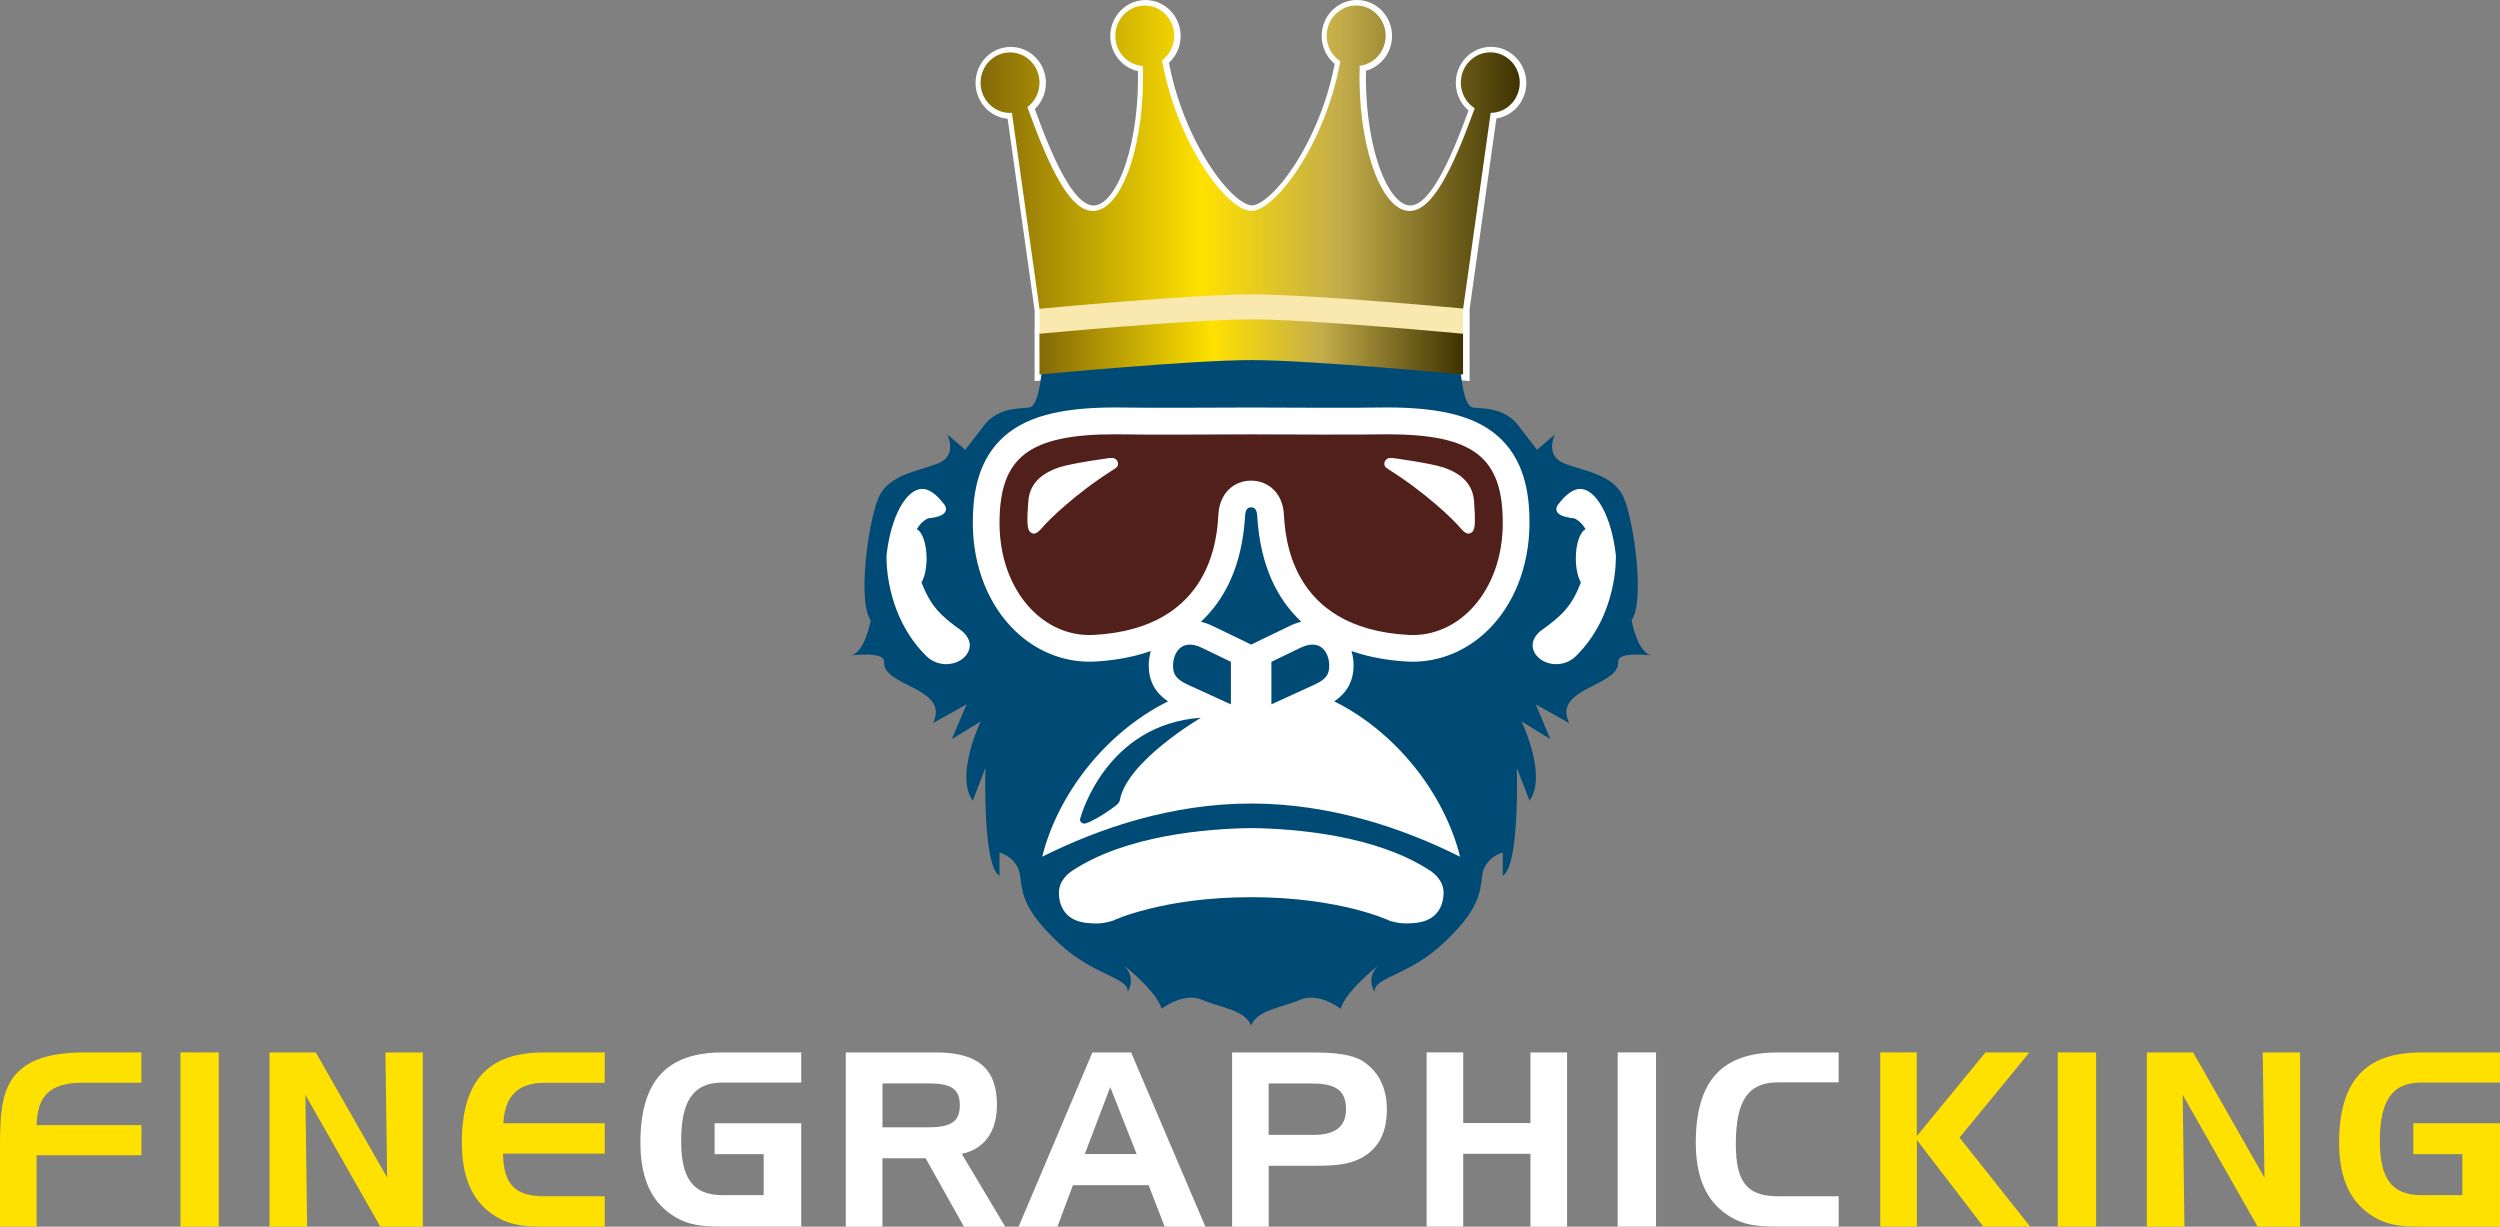 <?xml version="1.0" encoding="UTF-8"?>
<!-- Generator: Adobe Illustrator 26.3.1, SVG Export Plug-In . SVG Version: 6.00 Build 0)  -->
<svg xmlns="http://www.w3.org/2000/svg" xmlns:xlink="http://www.w3.org/1999/xlink" version="1.1" id="Laag_1" x="0px" y="0px" viewBox="0 0 436.98 214.41" style="enable-background:new 0 0 436.98 214.41;" xml:space="preserve">
<rect x="0" y="0" width="436.98" height="214.41" fill="#808080" stroke="none"/>
<style type="text/css">
	.st0{fill:#FFFFFF;stroke:#FFFFFF;stroke-width:2;stroke-miterlimit:10;}
	.st1{fill:#FFFFFF;}
	.st2{fill:#004B75;}
	.st3{fill:#51201B;}
	.st4{fill:#F9E9AE;}
	.st5{fill:url(#SVGID_1_);}
	.st6{fill:url(#SVGID_00000062180707903702015550000017173133520366711183_);}
	.st7{fill:#FFE100;}
</style>
<path class="st0" d="M260.61,9.19c-2.84,0-5.15,2.37-5.15,5.29c0,1.9,0.97,3.55,2.43,4.49c-3.9,10.73-7.65,18.67-11.96,17.89  c-4.78-0.86-8.57-12.19-8.15-25.32c2.55-0.31,4.54-2.54,4.54-5.25c0-2.92-2.31-5.29-5.15-5.29s-5.15,2.37-5.15,5.29  c0,1.87,0.94,3.51,2.37,4.45c-2.53,14.28-11.3,26.16-15.56,26.16c-4.27,0-13.07-11.97-15.59-26.32c1.29-0.96,2.13-2.52,2.13-4.28  c0-2.92-2.31-5.29-5.15-5.29s-5.15,2.37-5.15,5.29c0,2.81,2.13,5.1,4.82,5.27c0.41,13.12-3.37,24.43-8.15,25.29  c-4.34,0.79-8.13-7.26-12.04-18.1c1.28-0.96,2.12-2.51,2.12-4.27c0-2.92-2.31-5.29-5.15-5.29s-5.15,2.37-5.15,5.29  s2.31,5.29,5.15,5.29c0.11,0,0.22-0.01,0.33-0.02l4.82,34.25c0,0,0.02,0,0.03,0l0.01,4.38h-0.02v7.12c0,0,26.53-2.52,37.02-2.52  s37.02,2.52,37.02,2.52v-4.82v-2.3v-4.44l4.8-34.17c2.82-0.02,5.11-2.38,5.11-5.29C265.76,11.56,263.45,9.19,260.61,9.19z"></path>
<polygon class="st1" points="218.69,67.24 187.49,68.7 177.38,73.08 169.5,81.12 161.06,83.56 154.95,86.66 152.78,99.63   154.95,112.56 161.06,119.44 169.5,120.58 174.71,119.44 178.11,141.29 181.69,153.07 187.49,162.48 196.7,166.38 247.29,164.91   255.73,156.63 257.81,144.74 264.83,119.44 272.87,119.44 281.4,111.01 284.32,99.63 282.44,88.68 275.16,83.56 267.88,82.09   264.34,75.91 259.47,72.59 247.78,68.7 "></polygon>
<path class="st2" d="M210.1,113.24c-3.79-1.82-5.05,1.17-5.06,3.08c-0.01,1.38,0.39,2.38,2.61,3.37c1.55,0.69,7.5,3.43,7.5,3.43  v-7.44C215.15,115.68,213.23,114.74,210.1,113.24z"></path>
<g>
	<g>
		<path class="st2" d="M225.45,109.4L225.45,109.4c0.71-0.34,1.38-0.58,2.01-0.73c-4.07-3.79-7.14-9.55-7.7-18.3l-0.02-0.3    c-0.09-1.34-0.74-1.39-1.05-1.4l0,0l0,0l0,0l0,0c-0.31,0-0.96,0.06-1.05,1.4l-0.02,0.3c-0.56,8.74-3.64,14.51-7.7,18.3    c0.63,0.16,1.3,0.39,2.01,0.73l0,0c3.15,1.51,5.08,2.45,5.08,2.45l1.68,0.82l0,0l0,0l0,0l0,0l1.68-0.82    C220.37,111.85,222.3,110.91,225.45,109.4z"></path>
		<path class="st2" d="M285.19,108.42c2.37-3.39,0.4-17.38-1.39-21.47c-1.78-4.09-7.12-4.62-10.49-6c-3.36-1.39-1.5-5.04-1.5-5.04    l-3.15,2.71l-3.54-4.59c-2.46-2.77-5.66-2.57-7.64-2.79c-1.98-0.21-2.32-8.1-2.32-8.1l-36.47-3.54l0,0l0,0l0,0l0,0l-36.47,3.54    c0,0-0.35,7.88-2.32,8.1c-1.98,0.21-5.18,0.02-7.64,2.79l-3.54,4.59l-3.15-2.71c0,0,1.87,3.66-1.5,5.04    c-3.36,1.39-8.71,1.92-10.49,6c-1.78,4.09-3.76,18.08-1.39,21.47c0,0-0.99,5.77-3.56,6.16c0,0,6.03-0.82,5.9,1.09    c-0.31,4.37,11.58,4.47,8.56,10.72l5.86-3.28l-2.58,6.1l5.05-3.11c0,0-4.55,9.5-1.39,13.85l2.22-5.74c0,0-0.54,17.19,2.46,18.87    v-4.06c0,0,3.2,0.8,3.6,4.06c0.4,3.26,0.67,6.03,6.76,11.77c6.1,5.74,12.23,5.94,12.03,8.51c0,0,1.61-2.21-0.55-4.55    c2.21,1.82,5.81,5.09,6.49,7.52c0,0,3.82-2.97,7.05-1.58c3.24,1.39,7.62,1.78,8.6,4.55l0,0l0,0l0,0l0,0    c0.97-2.77,5.36-3.17,8.6-4.55c3.24-1.39,7.05,1.58,7.05,1.58c0.68-2.43,4.27-5.7,6.49-7.52c-2.16,2.34-0.55,4.55-0.55,4.55    c-0.2-2.57,5.94-2.77,12.03-8.51c6.1-5.74,6.37-8.51,6.76-11.77c0.4-3.26,3.6-4.06,3.6-4.06v4.06c3-1.68,2.46-18.87,2.46-18.87    l2.22,5.74c3.17-4.35-1.39-13.85-1.39-13.85l5.05,3.11l-2.58-6.1l5.86,3.28c-3.02-6.25,8.86-6.35,8.56-10.72    c-0.13-1.91,5.9-1.09,5.9-1.09C286.18,114.18,285.19,108.42,285.19,108.42z M165.34,116.09c-0.38,0-2.03-0.07-3.34-1.34    c-7.54-7.36-7.04-17.68-7.04-17.68c0.76-6.93,3.49-11.53,6.15-11.61c1.79-0.06,3.33,1.93,4,2.79c0,0,1.5,1.95-2.88,2.35    c0,0-1.18,0.45-1.98,1.91c0.97,0.45,1.71,2.55,1.71,5.08c0,1.75-0.35,3.29-0.89,4.23c1.62,4.13,3.26,5.76,7.05,8.46    c0.03,0.02,0.06,0.05,0.11,0.09c0.36,0.32,1.28,1.22,1.28,2.39C169.5,114.6,167.64,116.09,165.34,116.09z M251.09,159.64    c-1.4,1.59-3.43,1.69-4.75,1.76c-0.61,0.03-1.88,0.04-3.46-0.47c0,0-8.58-4.11-24.18-4.11l0,0c-15.61,0-24.18,4.11-24.18,4.11    c-1.58,0.51-2.86,0.51-3.46,0.47c-1.32-0.07-3.35-0.17-4.75-1.76c-0.84-0.95-1.22-2.21-1.22-3.6c0-2.11,1.67-3.4,2.3-3.82    c9.43-6.25,23.61-7.37,31.32-7.48c7.71,0.11,21.88,1.23,31.32,7.48c0.63,0.42,2.3,1.71,2.3,3.82    C252.31,157.43,251.93,158.69,251.09,159.64z M259.81,110.4c-3.61,3.41-8.15,5.26-12.88,5.26c-0.32,0-0.64-0.01-0.96-0.03    c-2.84-0.15-6.29-0.63-9.74-1.83c0.25,0.85,0.36,1.7,0.36,2.47c0.01,2.72-1.1,4.8-3.38,6.32c10.93,5.42,19.3,16.27,22,27.16    c-10.14-5.08-22.8-9.3-36.52-9.3v0.6v-0.6c-13.73,0-26.38,4.22-36.52,9.3c2.7-10.89,11.07-21.75,22-27.16    c-2.28-1.51-3.39-3.59-3.38-6.32c0-0.77,0.12-1.62,0.36-2.47c-3.45,1.2-6.91,1.68-9.74,1.83c-0.32,0.02-0.64,0.03-0.96,0.03    c-4.73,0-9.27-1.85-12.88-5.26c-4.77-4.51-7.51-11.39-7.53-18.89c-0.01-4.19,0.48-10.25,4.82-14.61    c3.92-3.93,10.1-5.68,20.05-5.68h0.1c4.63,0.1,19.32,0.03,23.68,0.01c4.36,0.02,19.05,0.09,23.68-0.01h0.1    c9.95,0,16.14,1.75,20.05,5.68c4.34,4.35,4.83,10.42,4.82,14.61C267.32,99.01,264.58,105.9,259.81,110.4z M275.39,114.75    c-1.31,1.27-2.96,1.34-3.34,1.34c-2.3,0-4.16-1.49-4.16-3.33c0-1.17,0.92-2.07,1.28-2.39c0.04-0.04,0.08-0.07,0.11-0.09    c3.8-2.7,5.43-4.33,7.05-8.46c-0.54-0.94-0.89-2.48-0.89-4.23c0-2.53,0.73-4.63,1.71-5.08c-0.8-1.46-1.98-1.91-1.98-1.91    c-4.39-0.4-2.88-2.35-2.88-2.35c0.67-0.86,2.22-2.85,4-2.79c2.66,0.08,5.39,4.69,6.15,11.61    C282.43,97.07,282.93,107.39,275.39,114.75z"></path>
		<path class="st2" d="M227.29,113.24c-3.14,1.5-5.06,2.44-5.06,2.44v7.43c0,0,5.96-2.74,7.5-3.43c2.23-0.99,2.62-1.98,2.61-3.37    C232.34,114.4,231.08,111.42,227.29,113.24z"></path>
	</g>
</g>
<path class="st3" d="M242.47,75.91c-4.71,0.1-19.38,0.03-23.78,0.01c-4.4,0.02-19.07,0.1-23.78-0.01c-15.23,0-20.23,4.1-20.2,15.6  c0.03,11.63,7.53,19.95,16.45,19.47c21.13-1.12,21.58-17.79,21.82-21.23c0.24-3.42,2.55-5.73,5.71-5.74  c3.15,0.02,5.47,2.32,5.71,5.74c0.24,3.44,0.69,20.11,21.82,21.23c8.92,0.47,16.42-7.85,16.45-19.47  C262.7,80.01,257.7,75.91,242.47,75.91z"></path>
<polygon class="st4" points="255.73,45.19 181.69,45.19 181.71,60.66 255.73,60.64 "></polygon>
<linearGradient id="SVGID_1_" gradientUnits="userSpaceOnUse" x1="181.69" y1="564.61" x2="255.73" y2="564.61" gradientTransform="matrix(1 0 0 -1 0 625.25)">
	<stop offset="0" style="stop-color:#836908"></stop>
	<stop offset="0.409" style="stop-color:#FFE100"></stop>
	<stop offset="0.665" style="stop-color:#C4AD4B"></stop>
	<stop offset="1" style="stop-color:#3E3200"></stop>
</linearGradient>
<path class="st5" d="M255.73,65.46c0,0-26.53-2.52-37.02-2.52s-37.02,2.52-37.02,2.52v-7.12c0,0,26.53-2.52,37.02-2.52  s37.02,2.52,37.02,2.52V65.46z"></path>
<linearGradient id="SVGID_00000018957649798733409860000001585179668083937679_" gradientUnits="userSpaceOnUse" x1="171.4" y1="597.785" x2="265.64" y2="597.785" gradientTransform="matrix(1 0 0 -1 0 625.25)">
	<stop offset="0" style="stop-color:#836908"></stop>
	<stop offset="0.409" style="stop-color:#FFE100"></stop>
	<stop offset="0.665" style="stop-color:#C4AD4B"></stop>
	<stop offset="1" style="stop-color:#3E3200"></stop>
</linearGradient>
<path style="fill:url(#SVGID_00000018957649798733409860000001585179668083937679_);" d="M265.64,14.44c0-2.92-2.31-5.29-5.15-5.29  c-2.84,0-5.15,2.37-5.15,5.29c0,1.9,0.97,3.55,2.43,4.49c-3.9,10.73-7.65,18.67-11.96,17.89c-4.78-0.87-8.57-12.19-8.15-25.32  c2.55-0.31,4.54-2.54,4.54-5.25c0-2.92-2.31-5.29-5.15-5.29s-5.15,2.37-5.15,5.29c0,1.87,0.94,3.51,2.37,4.45  c-2.53,14.28-11.3,26.16-15.56,26.16s-13.07-11.97-15.59-26.32c1.29-0.96,2.13-2.52,2.13-4.28c0-2.92-2.31-5.29-5.15-5.29  s-5.15,2.37-5.15,5.29c0,2.81,2.13,5.1,4.82,5.27c0.41,13.12-3.37,24.43-8.15,25.29c-4.34,0.79-8.13-7.26-12.04-18.1  c1.28-0.96,2.12-2.51,2.12-4.27c0-2.92-2.31-5.29-5.15-5.29s-5.15,2.37-5.15,5.29s2.31,5.29,5.15,5.29c0.11,0,0.22-0.01,0.33-0.02  l4.82,34.25c0,0,26.53-2.52,37.02-2.52s37.03,2.48,37.03,2.48l4.81-34.2C263.36,19.71,265.64,17.35,265.64,14.44z"></path>
<path class="st1" d="M182.2,92.2c1.17-1.4,6.01-6.09,12.49-10.16c0.48-0.32,0.73-0.51,0.73-0.97c0-0.56-0.46-1.02-1.02-1.02h-0.41  c0,0-6.66,0.9-8.92,1.66c-2.25,0.77-5.04,2.3-5.32,5.8c-0.29,3.5-0.14,4.63,0.03,4.99c0.11,0.44,0.51,0.77,0.99,0.77  C180.76,93.27,181.26,93.33,182.2,92.2z"></path>
<path class="st1" d="M255.19,92.2c-1.17-1.4-6.01-6.09-12.49-10.16c-0.48-0.32-0.73-0.51-0.73-0.97c0-0.56,0.46-1.02,1.02-1.02h0.41  c0,0,6.66,0.9,8.92,1.66c2.25,0.77,5.04,2.3,5.32,5.8c0.29,3.5,0.14,4.63-0.03,4.99c-0.11,0.44-0.51,0.77-0.99,0.77  C256.63,93.27,256.12,93.33,255.19,92.2z"></path>
<path class="st7" d="M3.09,187.43c2.37-2.42,6.23-3.48,11.87-3.48h9.75v5.3h-10.3c-5.47,0-7.93,2.16-8.01,7.42h18.32v5.26H6.4v12.47  H0v-13.99C0,194.34,0.33,190.23,3.09,187.43z"></path>
<path class="st7" d="M31.54,214.4v-30.45h6.7v30.45H31.54z"></path>
<path class="st7" d="M55.2,183.96l12.47,21.88l-0.3-21.88h6.53v30.45h-7.42l-13.1-23.03l0.3,23.03h-6.57v-30.45H55.2z"></path>
<path class="st7" d="M87.98,196.34h17.72v5.3H87.93c0.04,5.47,2.21,7.46,7.25,7.46h10.52v5.3H94.89c-3.69,0-6.53-0.3-9.5-2.67  c-3.14-2.5-4.66-6.49-4.66-12c0-10.77,4.54-15.77,14.33-15.77h10.64v5.3H95.18C90.56,189.26,88.23,191.55,87.98,196.34z"></path>
<path class="st1" d="M124.91,196.34h15.14v18.06h-13.78c-3.69,0-6.62-0.21-9.67-2.67c-3.14-2.5-4.66-6.49-4.66-12  c0-10.77,4.58-15.77,14.33-15.77h13.78v5.26h-13.78c-5.13,0-7.21,3.27-7.21,10.22c0,6.49,2.04,9.46,7.21,9.46h7.21v-7.17h-8.57  L124.91,196.34L124.91,196.34z"></path>
<path class="st1" d="M163.62,183.96c7.21,0,10.64,2.76,10.64,9.16c0,4.71-2.21,7.72-6.15,8.57l7.59,12.72h-7.21l-6.7-11.96h-7.55  v11.96h-6.4v-30.45H163.62z M154.25,189.38v7.67h7.84c3.82,0,5.68-0.76,5.68-3.86c0-3.14-1.87-3.82-5.68-3.82h-7.84V189.38z"></path>
<path class="st1" d="M197.71,183.96l12.98,30.45h-7.12l-2.8-7.25h-13.23l-2.71,7.25h-6.78l12.89-30.45H197.71z M189.61,201.72h9.07  l-4.62-11.7L189.61,201.72z"></path>
<path class="st1" d="M229.26,183.96c4.16,0,7.08,0.34,8.95,1.53c2.71,1.74,4.2,4.62,4.2,8.4c0,3.65-1.14,6.23-3.52,7.93  c-2.59,1.82-5.55,1.95-9.37,1.95h-7.76v10.64h-6.4v-30.45H229.26z M221.75,189.38v8.99h7.8c3.86,0,5.72-1.44,5.72-4.49  c0-3.39-1.87-4.5-6.11-4.5H221.75z"></path>
<path class="st1" d="M255.76,196.3h11.75v-12.34h6.4v30.45h-6.4v-12.73h-11.75v12.72h-6.4v-30.45h6.4V196.3z"></path>
<path class="st1" d="M282.76,214.4v-30.45h6.7v30.45H282.76z"></path>
<path class="st1" d="M303.41,199.98c0,6.83,2.08,9.12,7.46,9.12h10.52v5.3h-10.81c-3.69,0-6.53-0.3-9.5-2.67  c-3.14-2.5-4.67-6.49-4.67-12c0-10.77,4.54-15.77,14.33-15.77h10.64v5.22h-10.52C305.49,189.17,303.41,192.44,303.41,199.98z"></path>
<path class="st7" d="M335.04,183.96v14.63l12-14.63h7.68l-12.21,14.88l12.34,15.56h-8.18l-11.62-15.14v15.14h-6.4v-30.45h6.39  V183.96z"></path>
<path class="st7" d="M359.68,214.4v-30.45h6.7v30.45H359.68z"></path>
<path class="st7" d="M383.34,183.96l12.47,21.88l-0.3-21.88h6.53v30.45h-7.42l-13.1-23.03l0.3,23.03h-6.57v-30.45H383.34z"></path>
<path class="st7" d="M421.84,196.34h15.14v18.06H423.2c-3.69,0-6.62-0.21-9.67-2.67c-3.14-2.5-4.67-6.49-4.67-12  c0-10.77,4.58-15.77,14.33-15.77h13.78v5.26h-13.78c-5.13,0-7.21,3.27-7.21,10.22c0,6.49,2.04,9.46,7.21,9.46h7.21v-7.17h-8.57  v-5.39H421.84z"></path>
<path class="st2" d="M209.92,125.45c-16.42,1.17-20.88,16.78-21.11,17.63c-0.02,0.06-0.03,0.12-0.03,0.18c0,0.39,0.35,0.7,0.78,0.7  c0.17,0,0.33-0.05,0.45-0.13c0.77-0.24,2.51-1.22,3.69-2.06c1.06-0.76,1.92-1.23,2.04-1.89  C196.94,133.05,209.92,125.45,209.92,125.45z"></path>
</svg>
